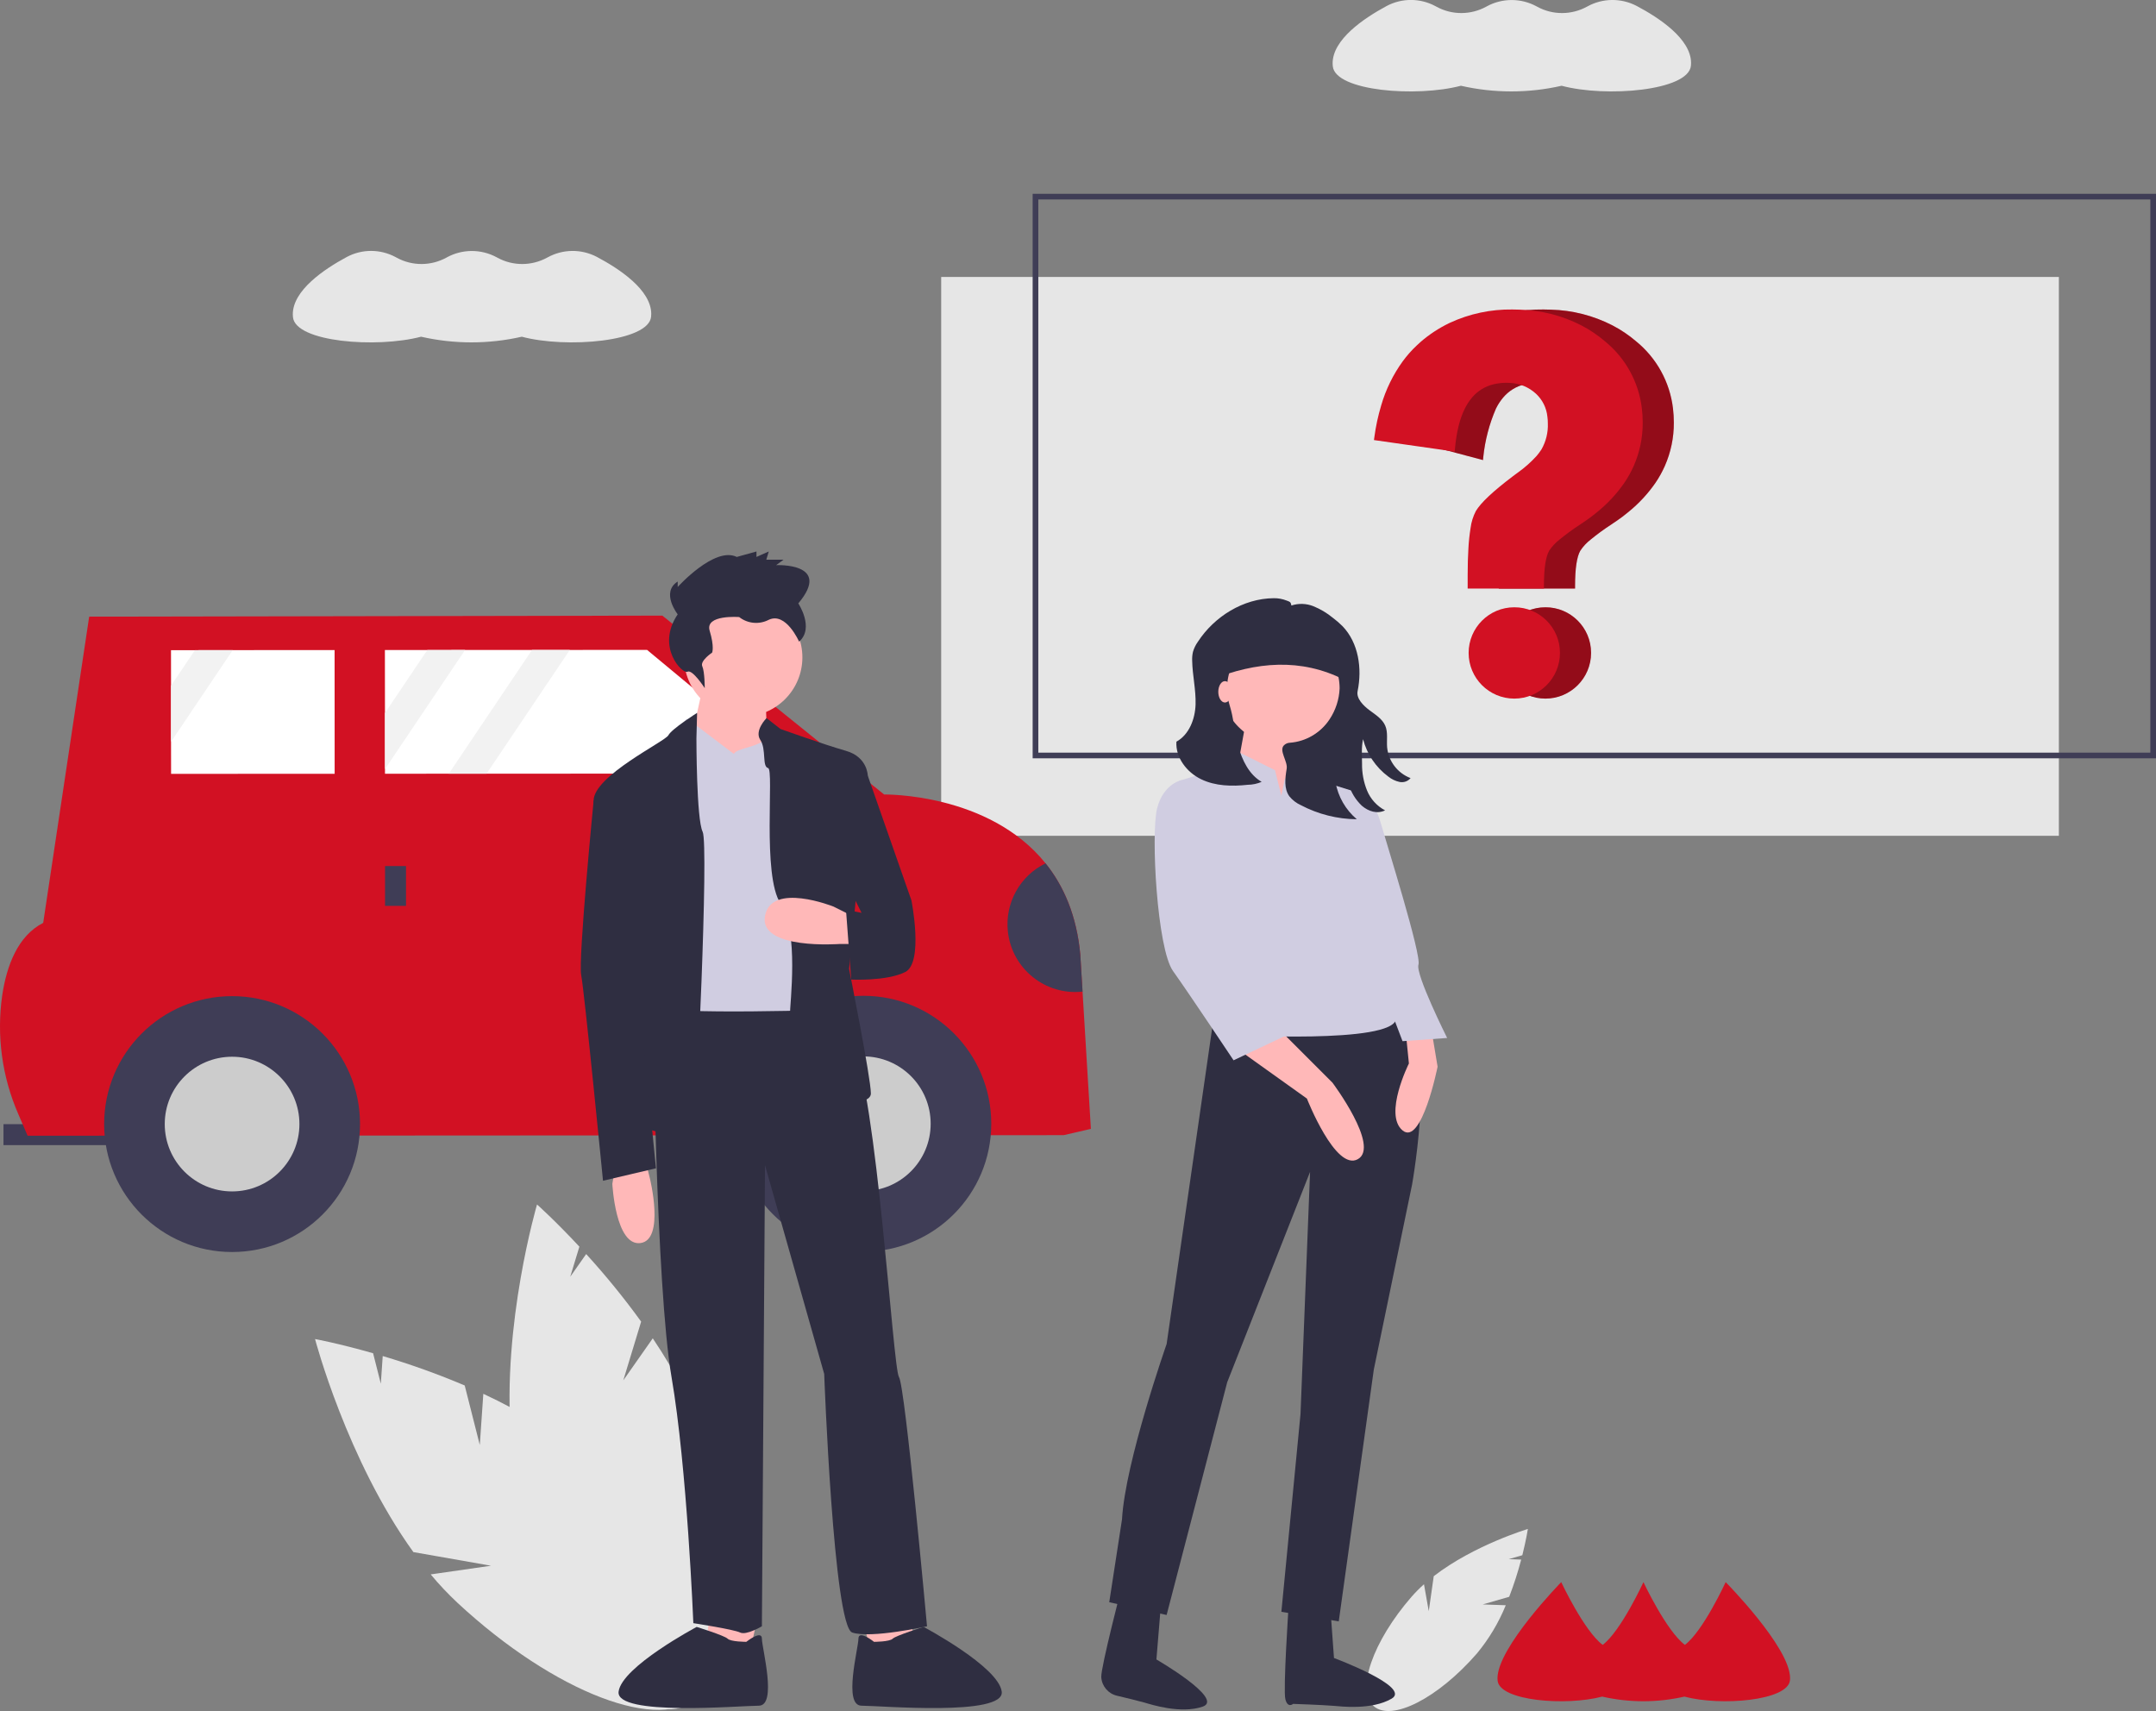 <?xml version="1.0" encoding="utf-8"?>
<!-- Generator: Adobe Illustrator 24.0.1, SVG Export Plug-In . SVG Version: 6.00 Build 0)  -->
<svg version="1.1" id="Layer_1" xmlns="http://www.w3.org/2000/svg" xmlns:xlink="http://www.w3.org/1999/xlink" x="0px" y="0px"
	 viewBox="0 0 762.03 604.77" style="enable-background:new 0 0 762.03 604.77;" xml:space="preserve">
<rect x="0" y="0" width="762.03" height="604.77" fill="#808080" stroke="none"/>
<style type="text/css">
	.st0{fill:#E6E6E6;}
	.st1{fill:#3F3D56;}
	.st2{fill:#D21123;}
	.st3{opacity:0.3;enable-background:new    ;}
	.st4{fill:#CCCCCC;}
	.st5{fill:#FFFFFF;}
	.st6{fill:#F2F2F2;}
	.st7{fill:#FFB8B8;}
	.st8{fill:#D0CDE1;}
	.st9{fill:#2F2E41;}
</style>
<g>
	<rect x="332.66" y="97.89" class="st0" width="395.04" height="197.52"/>
	<path class="st1" d="M762.03,268.02H364.99V68.5h397.04V268.02z M366.99,266.02h393.04V70.5H366.99L366.99,266.02z"/>
	<path class="st2" d="M562.36,230.79c-0.01,8.91-7.24,16.13-16.15,16.13c-8.91-0.01-16.13-7.24-16.13-16.15
		c0.01-8.9,7.22-16.12,16.13-16.13c8.89-0.03,16.13,7.16,16.15,16.06C562.36,230.73,562.36,230.76,562.36,230.79z"/>
	<path class="st3" d="M562.36,230.79c-0.01,8.91-7.24,16.13-16.15,16.13c-8.91-0.01-16.13-7.24-16.13-16.15
		c0.01-8.9,7.22-16.12,16.13-16.13c8.89-0.03,16.13,7.16,16.15,16.06C562.36,230.73,562.36,230.76,562.36,230.79z"/>
	<path class="st2" d="M591.61,149.38c0.03,5.28-1.06,10.5-3.19,15.33c-0.92,2.08-2.03,4.07-3.31,5.95
		c-2.65,3.83-5.83,7.26-9.44,10.2c-0.62,0.52-1.3,1.06-2.21,1.76c-1.14,0.85-2.41,1.74-3.87,2.7c-2.58,1.67-5.06,3.48-7.43,5.43
		c-1.41,1.1-2.63,2.41-3.61,3.9c-1.23,2.15-1.85,6.31-1.85,12.37v1h-26.96v-4.68c0-3.66,0.09-6.74,0.26-9.42
		c0.12-2.43,0.38-4.85,0.76-7.25c0.26-2.11,0.9-4.16,1.88-6.05c1.77-2.95,6.04-6.96,13.04-12.26c0.3-0.22,0.6-0.45,0.91-0.68
		c0.29-0.2,0.57-0.41,0.86-0.63c2.42-1.72,4.66-3.7,6.66-5.9c0.59-0.69,1.13-1.41,1.62-2.16l0.13-0.2c1.57-2.78,2.34-5.93,2.22-9.12
		c0.01-0.81-0.05-1.61-0.16-2.41c-0.31-3.11-1.76-6-4.06-8.12c-2.5-2.29-5.72-3.64-9.11-3.8c-0.43-0.04-0.83-0.05-1.24-0.05
		c-1.59-0.01-3.18,0.18-4.73,0.56c-2.9,0.72-5.5,2.32-7.44,4.6c-1.03,1.21-1.9,2.54-2.6,3.97c-2.36,5.45-3.87,11.23-4.48,17.14
		l-0.1,1.05l-25.38-6.76v-11.19c0.12-0.45,0.25-0.9,0.39-1.34c1.62-5.61,4.2-10.9,7.63-15.63c1.47-2.01,3.12-3.87,4.93-5.57
		c0.43-0.43,0.9-0.85,1.37-1.26c3.05-2.65,6.45-4.88,10.09-6.64l0.32-0.15c6.9-3.19,14.43-4.79,22.03-4.68
		c0.79,0,1.72,0.01,2.64,0.06c7.55,0.19,14.97,2.08,21.69,5.53c3.02,1.56,5.85,3.47,8.43,5.68c7.25,5.91,11.91,14.4,13.01,23.68
		C591.51,146.01,591.61,147.69,591.61,149.38z"/>
	<path class="st3" d="M591.61,149.38c0.03,5.28-1.06,10.5-3.19,15.33c-0.92,2.08-2.03,4.07-3.31,5.95
		c-2.65,3.83-5.83,7.26-9.44,10.2c-0.62,0.52-1.3,1.06-2.21,1.76c-1.14,0.85-2.41,1.74-3.87,2.7c-2.58,1.67-5.06,3.48-7.43,5.43
		c-1.41,1.1-2.63,2.41-3.61,3.9c-1.23,2.15-1.85,6.31-1.85,12.37v1h-26.96v-4.68c0-3.66,0.09-6.74,0.26-9.42
		c0.12-2.43,0.38-4.85,0.76-7.25c0.26-2.11,0.9-4.16,1.88-6.05c1.77-2.95,6.04-6.96,13.04-12.26c0.3-0.22,0.6-0.45,0.91-0.68
		c0.29-0.2,0.57-0.41,0.86-0.63c2.42-1.72,4.66-3.7,6.66-5.9c0.59-0.69,1.13-1.41,1.62-2.16l0.13-0.2c1.57-2.78,2.34-5.93,2.22-9.12
		c0.01-0.81-0.05-1.61-0.16-2.41c-0.31-3.11-1.76-6-4.06-8.12c-2.5-2.29-5.72-3.64-9.11-3.8c-0.43-0.04-0.83-0.05-1.24-0.05
		c-1.59-0.01-3.18,0.18-4.73,0.56c-2.9,0.72-5.5,2.32-7.44,4.6c-1.03,1.21-1.9,2.54-2.6,3.97c-2.36,5.45-3.87,11.23-4.48,17.14
		l-0.1,1.05l-25.38-6.76v-11.19c0.12-0.45,0.25-0.9,0.39-1.34c1.62-5.61,4.2-10.9,7.63-15.63c1.47-2.01,3.12-3.87,4.93-5.57
		c0.43-0.43,0.9-0.85,1.37-1.26c3.05-2.65,6.45-4.88,10.09-6.64l0.32-0.15c6.9-3.19,14.43-4.79,22.03-4.68
		c0.79,0,1.72,0.01,2.64,0.06c7.55,0.19,14.97,2.08,21.69,5.53c3.02,1.56,5.85,3.47,8.43,5.68c7.25,5.91,11.91,14.4,13.01,23.68
		C591.51,146.01,591.61,147.69,591.61,149.38z"/>
	<path class="st2" d="M551.36,230.79c-0.01,8.91-7.24,16.13-16.15,16.13c-8.91-0.01-16.13-7.24-16.13-16.15
		c0.01-8.9,7.22-16.12,16.13-16.13c8.89-0.03,16.13,7.16,16.15,16.06C551.36,230.73,551.36,230.76,551.36,230.79z"/>
	<path class="st2" d="M580.61,149.38c0.03,5.28-1.06,10.5-3.19,15.33c-0.92,2.08-2.03,4.07-3.31,5.95
		c-2.65,3.83-5.83,7.26-9.44,10.2c-0.62,0.52-1.3,1.06-2.21,1.76c-1.14,0.85-2.41,1.74-3.87,2.7c-2.58,1.67-5.06,3.48-7.43,5.43
		c-1.41,1.1-2.63,2.41-3.61,3.9c-1.23,2.15-1.85,6.31-1.85,12.37v1h-26.96v-4.68c0-3.66,0.09-6.74,0.26-9.42
		c0.12-2.43,0.38-4.85,0.76-7.25c0.26-2.11,0.9-4.16,1.88-6.05c1.77-2.95,6.04-6.96,13.04-12.26c0.3-0.22,0.6-0.45,0.91-0.68
		c0.29-0.2,0.57-0.41,0.86-0.63c2.42-1.72,4.66-3.7,6.66-5.9c0.59-0.69,1.13-1.41,1.62-2.16l0.13-0.2c1.57-2.78,2.34-5.93,2.22-9.12
		c0.01-0.81-0.05-1.61-0.16-2.41c-0.31-3.11-1.76-6-4.06-8.12c-2.5-2.29-5.72-3.64-9.11-3.8c-0.43-0.04-0.83-0.05-1.24-0.05
		c-1.59-0.01-3.18,0.18-4.73,0.56c-2.9,0.72-5.5,2.32-7.44,4.6c-1.03,1.21-1.9,2.54-2.6,3.97c-1.8,3.59-2.97,8.35-3.48,14.14
		l-0.1,1.05l-28.54-4.07l0.14-0.99c0.5-3.8,1.31-7.56,2.41-11.23c1.62-5.61,4.2-10.9,7.63-15.63c1.47-2.01,3.12-3.87,4.93-5.57
		c0.43-0.43,0.9-0.85,1.37-1.26c3.05-2.65,6.45-4.88,10.09-6.64l0.32-0.15c6.9-3.19,14.43-4.79,22.03-4.68
		c0.79,0,1.72,0.01,2.64,0.06c7.55,0.19,14.97,2.08,21.69,5.53c3.02,1.56,5.85,3.47,8.43,5.68c7.25,5.91,11.91,14.4,13.01,23.68
		C580.51,146.01,580.61,147.69,580.61,149.38z"/>
</g>
<g>
	<rect x="1.23" y="397.33" class="st1" width="46.7" height="7.41"/>
	<path class="st2" d="M385.57,398.99l-9.64,2.23l-366.18,0.2l-3.29-7.67c-5.74-13.16-7.71-27.66-5.69-41.87
		c1.58-10.6,5.53-21.12,14.5-25.7l16.25-108.23l202.59-0.36l78.38,63.22c0,0,36.97-0.66,57.06,24.34
		c6.36,7.92,11.02,18.41,12.28,32.33l0.79,13.01L385.57,398.99z"/>
	<circle class="st1" cx="305.14" cy="397.18" r="45.22"/>
	<circle class="st4" cx="305.14" cy="397.18" r="23.8"/>
	<circle class="st1" cx="82.03" cy="397.3" r="45.22"/>
	<circle class="st4" cx="82.03" cy="397.3" r="23.8"/>
	<polygon class="st5" points="281.35,273.41 171.97,273.46 158.62,273.46 136.07,273.48 136.07,271.83 136.06,252.01 136.04,229.75 
		151.04,229.75 164.39,229.73 188.04,229.72 201.4,229.72 228.7,229.7 	"/>
	<polygon class="st5" points="118.28,273.49 60.47,273.52 60.45,262.18 60.45,242.36 60.44,229.8 68.9,229.8 82.26,229.78 
		118.26,229.77 	"/>
	<rect x="136.09" y="306.1" class="st1" width="7.41" height="14.08"/>
	<rect x="251.71" y="286.02" class="st1" width="14.08" height="7.41"/>
	<path class="st1" d="M256.89,258.29h0.82c8.56,0,15.49,6.94,15.49,15.49l0,0c0,8.56-6.94,15.49-15.49,15.49h-0.82l0,0V258.29
		L256.89,258.29z"/>
	<path class="st1" d="M382.62,350.48c-13.15,1.43-24.96-8.07-26.39-21.22c-1.09-10.05,4.24-19.7,13.32-24.12
		c6.36,7.92,11.02,18.41,12.28,32.33L382.62,350.48z"/>
	<polygon class="st6" points="164.39,229.73 136.07,271.83 136.06,252.01 151.04,229.75 	"/>
	<polygon class="st6" points="82.26,229.78 60.45,262.18 60.45,242.36 68.9,229.8 	"/>
	<polygon class="st6" points="201.4,229.72 171.97,273.46 158.62,273.46 188.04,229.72 	"/>
</g>
<path class="st0" d="M524.06,567.08l9.36-2.7c1.66-4.3,3.08-8.69,4.24-13.15l-4.39-0.16l4.79-1.38c1.39-5.53,1.96-9.28,1.96-9.28
	s-18.98,5.65-33.27,16.68l-1.76,12.37l-1.69-9.51c-1.56,1.38-3.02,2.86-4.39,4.42c-13.76,15.82-19.74,33.13-13.37,38.67
	s22.69-2.79,36.45-18.6c4.26-5.14,7.7-10.89,10.22-17.07L524.06,567.08z"/>
<path class="st0" d="M169.58,510.72l-5.33-21.03c-9.46-4.01-19.13-7.48-28.98-10.4l-0.67,9.78l-2.73-10.77
	c-12.21-3.49-20.52-5.02-20.52-5.02s11.22,42.67,34.76,75.3l27.43,4.82l-21.31,3.07c2.96,3.56,6.15,6.94,9.53,10.1
	c34.24,31.78,72.38,46.36,85.18,32.57c12.8-13.79-4.57-50.74-38.81-82.52c-10.61-9.85-23.95-17.76-37.3-23.98L169.58,510.72z"/>
<path class="st0" d="M220.3,487.88l6.31-20.76c-6.02-8.32-12.51-16.29-19.43-23.88l-5.63,8.02l3.23-10.63
	c-8.65-9.3-14.97-14.91-14.97-14.91s-12.45,42.33-9.17,82.43l20.99,18.3l-19.83-8.38c0.69,4.58,1.68,9.11,2.94,13.57
	c12.88,44.91,37.99,77.1,56.08,71.91s22.31-45.8,9.43-90.71c-3.99-13.92-11.32-27.58-19.53-39.81L220.3,487.88z"/>
<polygon class="st7" points="305.62,574.8 307.82,584.71 323.24,583.61 322.14,572.6 "/>
<polygon class="st7" points="267.08,574.8 264.88,584.71 249.46,583.61 250.56,572.6 "/>
<circle class="st7" cx="262.68" cy="232.34" r="20.92"/>
<polygon class="st7" points="249.46,237.84 243.96,263.17 271.48,271.98 270.38,240.05 "/>
<path class="st8" d="M259.37,266.47l-13.85-10.49c0,0-2.66-3.83-3.76-0.52c-1.1,3.3-11.01,15.42-11.01,15.42l7.71,90.29l58.36,1.1
	c0,0-22.8-105.26-25.72-101.63S260.47,264.27,259.37,266.47z"/>
<path class="st9" d="M270.93,253.81c0,0-4.4,4.4-2.2,7.71s0.55,9.43,2.75,9.95s-2.2,37.96,4.4,47.87s3.3,35.24,3.3,39.64
	s6.61,30.83,6.61,30.83s22.02,2.2,22.02-3.3s-7.71-44.05-7.71-44.05l6.61-68.27c0,0,0-6.61-7.71-8.81s-23.12-7.71-23.12-7.71
	L270.93,253.81z"/>
<path class="st7" d="M302.32,333.64h-5.51c0,0-28.63,2.2-26.43-9.91s24.23-3.3,24.23-3.3l6.61,3.3L302.32,333.64z"/>
<path class="st9" d="M246.39,251.96c0,0-9.04,5.71-10.15,7.91s-26.43,14.32-26.43,23.12s7.71,18.72,7.71,18.72l9.91,96.9
	c0,0,16.52,5.51,17.62,1.1s5.51-101.31,3.3-105.71s-2.2-33.03-2.2-33.03L246.39,251.96z"/>
<path class="st7" d="M217.53,411.83l-1.1,6.61c0,0,1.1,22.02,9.91,20.92s3.3-23.12,3.3-23.12l-1.1-4.4L217.53,411.83z"/>
<path class="st9" d="M230.74,355.67c0,0,1.1,99.1,6.61,131.04s7.71,86.99,7.71,86.99s14.32,2.2,16.52,3.3s7.71-2.2,7.71-2.2
	l1.1-162.97l20.92,73.78c0,0,3.3,89.19,9.91,91.4s26.43-2.2,26.43-2.2s-7.71-84.79-9.91-88.09s-7.71-100.21-16.52-117.82l-3.3-12.11
	C297.91,356.77,235.15,358.97,230.74,355.67z"/>
<path class="st9" d="M308.92,580.3c0,0-5.51-4.4-5.51-1.1s-5.51,23.67,1.1,23.67s50.65,3.85,49.55-4.96s-27.6-22.88-27.6-22.88
	s-9.84,3.05-10.94,4.16S308.92,580.3,308.92,580.3z"/>
<path class="st9" d="M263.78,580.3c0,0,5.51-4.4,5.51-1.1s5.51,23.67-1.1,23.67s-50.65,3.85-49.55-4.96s27.6-22.88,27.6-22.88
	s9.84,3.05,10.94,4.16S263.78,580.3,263.78,580.3z"/>
<path class="st9" d="M299.01,273.08l7.71,1.1l15.42,44.05c0,0,4.4,22.02-2.2,25.33s-19.08,2.66-19.08,2.66l-1.85-24.68l5.51,1.1
	l-5.51-11.01V273.08z"/>
<path class="st9" d="M215.33,278.59l-5.51,4.4c0,0-5.51,56.16-4.4,61.66s7.71,72.68,7.71,72.68l18.72-4.4l-13.21-133.24
	L215.33,278.59z"/>
<path class="st9" d="M239.53,217.13c0,0-6.09-7.73,0-11.59v1.93c0,0,13.05-14.49,20.88-10.62l6.96-1.93v1.93l4.35-1.93l-0.87,2.9
	h6.09l-2.61,1.93c0,0,20.01-0.97,7.83,13.52c0,0,5.79,8.69,0.28,13.52c0,0-4.64-10.62-10.73-7.72c-3.37,1.75-7.45,1.37-10.44-0.97
	c0,0-12.18-0.97-10.44,4.83s0.87,7.73,0.87,7.73s-4.35,2.9-3.48,4.83s0.87,7.73,0.87,7.73s-4.35-6.76-6.09-5.8
	S231.7,228.72,239.53,217.13z"/>
<polygon class="st9" points="478.25,286.29 431.95,287.44 425.72,232.23 478.25,232.23 "/>
<path class="st9" d="M429.24,357.86l-16.9,117.18c0,0-14.65,41.69-15.77,61.97l-4.51,29.29l20.28,4.51l21.41-82.25l29.29-74.36
	l-3.38,85.63l-6.76,69.86l20.28,3.38l12.39-89.01l13.52-65.35c0,0,10.14-56.34-5.63-61.97L429.24,357.86z"/>
<path class="st9" d="M410.99,559.11l-2.26,27.42c0,0,24.13,13.95,16.39,16.66s-18.34-0.77-20.51-1.39c-2.29-0.65-6.56-1.68-9.8-2.45
	c-3.07-0.7-5.33-3.33-5.56-6.47l-0.01-0.1c-0.2-3.37,7.42-32.7,7.42-32.7L410.99,559.11z"/>
<path class="st9" d="M469.59,559.8l1.9,26.22c0,0,27.48,10.21,20.4,14.35s-18.15,2.74-20.4,2.56c-4.14-0.35-14.44-0.7-14.44-0.7
	s-1.9,1.65-2.74-1.63s1.12-32.53,1.12-32.53L469.59,559.8z"/>
<circle class="st7" cx="452.9" cy="241.81" r="21.41"/>
<polygon class="st7" points="440.51,254.2 436,278.99 455.16,288.01 459.66,256.46 "/>
<path class="st7" d="M438.26,371.38l23.66,16.9c0,0,10.14,25.91,18.03,21.41s-9.01-27.04-9.01-27.04l-19.15-19.15L438.26,371.38z"/>
<path class="st7" d="M505.86,363.49l2.25,13.52c0,0-5.63,28.17-12.39,22.53s2.25-23.66,2.25-23.66l-1.13-11.27L505.86,363.49z"/>
<path class="st8" d="M452.9,281.24l-2.25-9.01l-13.52-6.76l-4.51,5.63l-14.65,4.51l16.9,90.14c0,0,57.46,3.38,58.59-5.63
	s-11.27-33.8-11.27-33.8s3.38-12.39,2.25-19.15l-4.51-27.04l-18.03-5.63l-4.12-4.98l-3.77,6.11L452.9,281.24z"/>
<path class="st8" d="M421.36,277.86l-3.38-2.25c0,0-6.76,1.13-9.01,10.14s0,49.58,5.63,57.46S436,374.76,436,374.76l21.41-10.14
	l-22.53-25.91l-5.63-32.67L421.36,277.86z"/>
<path class="st8" d="M470.93,282.37l9.01-2.25c0,0,5.63,2.25,7.89,10.14s14.65,47.32,13.52,50.7s10.14,25.91,10.14,25.91L495.72,368
	l-9.01-23.66l-9.01-23.66L470.93,282.37z"/>
<path class="st9" d="M415.8,262.14c4.51-2.48,6.62-8.04,6.77-13.19c0.15-5.15-1.1-10.24-1.2-15.39c-0.05-1.05,0.04-2.11,0.27-3.14
	c0.37-1.28,0.96-2.49,1.73-3.57c5.87-9,16.08-15.32,26.83-15.42c1.55-0.02,3.1,0.26,4.54,0.83c1.11,0.45,1.47,0.39,1.69,1.76
	c2.55-0.84,5.31-0.75,7.8,0.25c2.46,1,4.76,2.37,6.82,4.06c1.22,0.91,2.37,1.91,3.45,2.98c5.68,5.89,6.99,14.96,5.34,22.97
	c-0.53,2.6,2.03,5.12,4.16,6.72s4.58,3.07,5.62,5.52c1,2.35,0.45,5.04,0.65,7.59c0.46,4.92,3.67,9.15,8.29,10.91
	c-0.94,1.13-2.42,1.65-3.86,1.36c-1.47-0.31-2.85-0.97-4.02-1.91c-4.4-3.26-7.54-7.93-8.91-13.22c-0.62,2.84-0.38,5.76-0.36,8.67
	c-0.05,3.24,0.54,6.46,1.76,9.47c1.23,3.02,3.5,5.51,6.38,7.03c-2.79,1.36-5.86,0.38-8.22-1.64c-2.26-2.15-3.9-4.87-4.73-7.88
	c-1.58-4.8-2.23-9.86-1.89-14.91c-2.59,4.36-3.54,9.51-2.67,14.51c0.91,5.1,3.57,9.72,7.52,13.06c-6.9-0.06-13.68-1.77-19.78-4.98
	c-1.58-0.71-2.96-1.78-4.06-3.12c-1.96-2.72-1.5-6.44-0.95-9.75c0.44-2.62-2.84-6.41-0.96-8.29c0.56-0.55,1.3-0.87,2.08-0.9
	c5.71-0.43,10.9-3.49,14.04-8.28c2.16-3.25,3.39-7.03,3.55-10.93c-0.01-10.98-8.92-19.88-19.9-19.88
	c-10.98,0.01-19.88,8.92-19.88,19.9c0,1.99,0.3,3.98,0.89,5.88c0.68,2.2,1.16,4.46,1.45,6.74c0.34,2.65,0.88,5.27,1.61,7.84
	c1.42,4.94,3.82,9.98,8.27,12.55c-1.55,0.67-3.22,1.02-4.91,1.04c-5.58,0.61-11.44,0.48-16.49-1.97
	C419.45,272.96,415.44,267.74,415.8,262.14z"/>
<path class="st9" d="M427.97,240.28c16.02-6.42,31.81-7.79,47.19,0v-12.94c0-4.65-3.77-8.43-8.43-8.43h-32.1
	c-3.68,0-6.66,2.98-6.66,6.66l0,0V240.28z"/>
<ellipse class="st7" cx="432.96" cy="244.52" rx="2.36" ry="3.78"/>
<path class="st0" d="M193.61,90.94l-0.25,0.13c-5.44,2.97-12.01,3-17.46,0.06c-0.15-0.08-0.31-0.17-0.46-0.25
	c-5.46-2.91-12.01-2.89-17.45,0.06l-0.23,0.13c-5.44,2.97-12.01,3-17.46,0.06c-0.16-0.09-0.32-0.17-0.48-0.26
	c-5.39-2.9-11.87-2.91-17.27-0.03c-8.12,4.37-19.11,11.85-19.06,20.3c0,0.33,0.02,0.67,0.06,1c0.94,8.77,29.56,11.01,45.28,6.87
	c11.72,2.67,23.89,2.67,35.6,0c15.65,4.2,44.85,1.79,45.7-7.08c0.03-0.33,0.05-0.67,0.05-1c-0.05-8.45-11.13-15.85-19.3-20.17
	C205.44,87.94,198.97,88.01,193.61,90.94z"/>
<path class="st0" d="M561.13,2.24l-0.25,0.13c-5.44,2.97-12.01,3-17.46,0.06c-0.15-0.08-0.31-0.17-0.46-0.25
	c-5.46-2.91-12.01-2.89-17.45,0.06l-0.23,0.13c-5.44,2.97-12.01,3-17.46,0.06c-0.16-0.09-0.32-0.17-0.48-0.26
	c-5.39-2.9-11.87-2.91-17.27-0.03c-8.12,4.37-19.11,11.85-19.06,20.3c0,0.33,0.02,0.67,0.06,1c0.94,8.77,29.56,11.01,45.28,6.87
	c11.72,2.67,23.89,2.67,35.6,0c15.65,4.2,44.85,1.79,45.7-7.08c0.03-0.33,0.05-0.67,0.05-1c-0.05-8.45-11.13-15.85-19.3-20.17
	C572.96-0.75,566.49-0.69,561.13,2.24z"/>
<path class="st2" d="M609.93,559.2c0,0-7.95,17.32-14.41,22.17c-6.54-4.87-14.65-22.17-14.65-22.17s-7.95,17.32-14.41,22.17
	c-6.54-4.87-14.65-22.17-14.65-22.17s-22.59,23.1-22.53,34.03c0,0.27,0.02,0.55,0.05,0.82c0.77,7.16,24.13,8.99,36.96,5.61
	c9.57,2.18,19.5,2.18,29.06,0c12.78,3.43,36.61,1.46,37.31-5.78c0.03-0.27,0.04-0.54,0.04-0.82
	C632.62,582.13,609.93,559.2,609.93,559.2z"/>
</svg>
